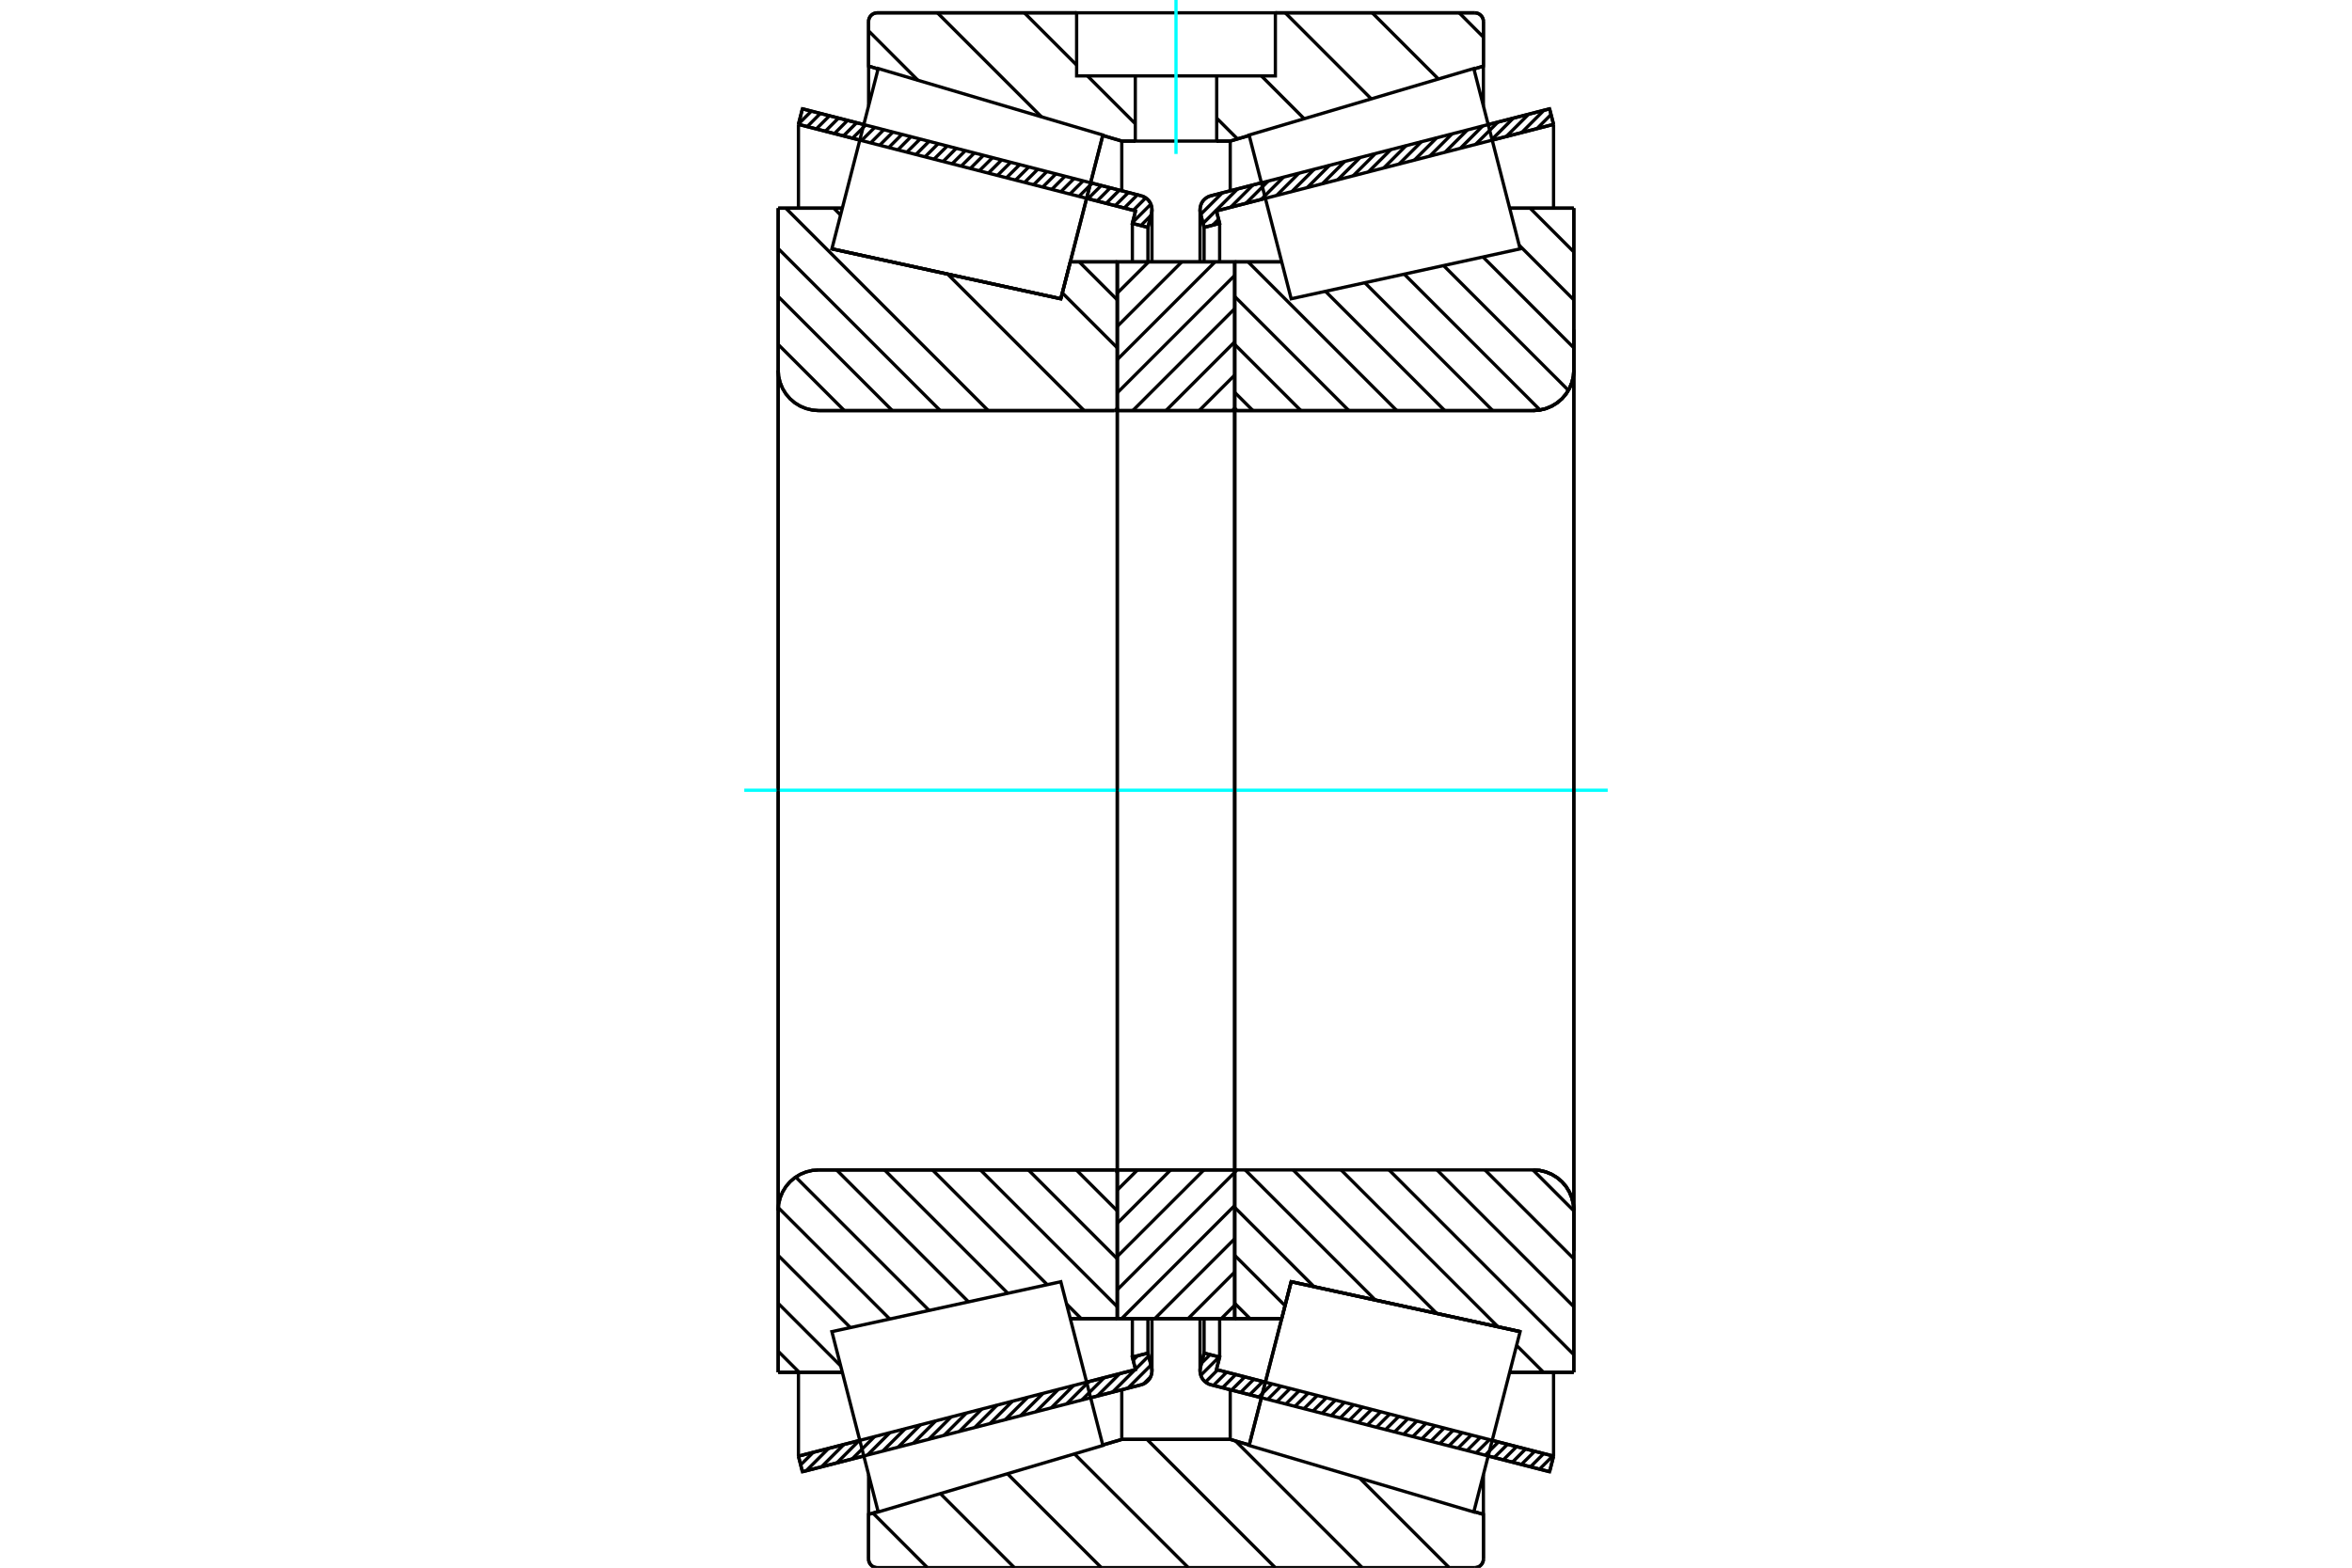<?xml version="1.0" standalone="no"?>
<!DOCTYPE svg PUBLIC "-//W3C//DTD SVG 1.1//EN"
	"http://www.w3.org/Graphics/SVG/1.1/DTD/svg11.dtd">
<svg xmlns="http://www.w3.org/2000/svg" height="100%" width="100%" viewBox="0 0 36000 24000">
	<rect x="-1800" y="-1200" width="39600" height="26400" style="fill:#FFF"/>
	<g style="fill:none; fill-rule:evenodd" transform="matrix(1 0 0 1 0 0)">
		<g style="fill:none; stroke:#000; stroke-width:50; shape-rendering:geometricPrecision">
			<line x1="23718" y1="22531" x2="22778" y2="22290"/>
			<line x1="19307" y1="21398" x2="18534" y2="21200"/>
			<line x1="23779" y1="22292" x2="23718" y2="22531"/>
			<line x1="18619" y1="20967" x2="19368" y2="21160"/>
			<line x1="22840" y1="22051" x2="23779" y2="22292"/>
			<line x1="18668" y1="20776" x2="18619" y2="20967"/>
			<line x1="18430" y1="20715" x2="18668" y2="20776"/>
			<line x1="18375" y1="20930" x2="18430" y2="20715"/>
			<polyline points="18375,20930 18369,20957 18368,20985 18371,21021 18380,21057 18394,21090 18414,21121 18439,21148 18468,21170 18500,21188 18534,21200"/>
			<line x1="18534" y1="2997" x2="19307" y2="2798"/>
			<line x1="22778" y1="1907" x2="23718" y2="1666"/>
			<polyline points="18534,2997 18500,3008 18468,3026 18439,3048 18414,3075 18394,3106 18380,3140 18371,3175 18368,3211 18369,3239 18375,3267"/>
			<line x1="18430" y1="3481" x2="18375" y2="3267"/>
			<line x1="18668" y1="3420" x2="18430" y2="3481"/>
			<line x1="18619" y1="3229" x2="18668" y2="3420"/>
			<line x1="23779" y1="1904" x2="22840" y2="2145"/>
			<line x1="19368" y1="3037" x2="18619" y2="3229"/>
			<line x1="23718" y1="1666" x2="23779" y2="1904"/>
			<line x1="18430" y1="20187" x2="18430" y2="20715"/>
			<line x1="18430" y1="3481" x2="18430" y2="4009"/>
			<line x1="18668" y1="20188" x2="18668" y2="20776"/>
			<line x1="18668" y1="3420" x2="18668" y2="4009"/>
			<line x1="23779" y1="21009" x2="23779" y2="22292"/>
			<line x1="23779" y1="1904" x2="23779" y2="3188"/>
			<line x1="18368" y1="20188" x2="18368" y2="20985"/>
			<line x1="18368" y1="3211" x2="18368" y2="4009"/>
			<line x1="17466" y1="21200" x2="16693" y2="21398"/>
			<line x1="13222" y1="22290" x2="12282" y2="22531"/>
			<polyline points="17466,21200 17500,21188 17532,21170 17561,21148 17586,21121 17606,21090 17620,21057 17629,21021 17632,20985 17631,20957 17625,20930"/>
			<line x1="17570" y1="20715" x2="17625" y2="20930"/>
			<line x1="17332" y1="20776" x2="17570" y2="20715"/>
			<line x1="17381" y1="20967" x2="17332" y2="20776"/>
			<line x1="12221" y1="22292" x2="13160" y2="22051"/>
			<line x1="16632" y1="21160" x2="17381" y2="20967"/>
			<line x1="12282" y1="22531" x2="12221" y2="22292"/>
			<line x1="12282" y1="1666" x2="13222" y2="1907"/>
			<line x1="16693" y1="2798" x2="17466" y2="2997"/>
			<line x1="12221" y1="1904" x2="12282" y2="1666"/>
			<line x1="17381" y1="3229" x2="16632" y2="3037"/>
			<line x1="13160" y1="2145" x2="12221" y2="1904"/>
			<line x1="17332" y1="3420" x2="17381" y2="3229"/>
			<line x1="17570" y1="3481" x2="17332" y2="3420"/>
			<line x1="17625" y1="3267" x2="17570" y2="3481"/>
			<polyline points="17625,3267 17631,3239 17632,3211 17629,3175 17620,3140 17606,3106 17586,3075 17561,3048 17532,3026 17500,3008 17466,2997"/>
			<line x1="17332" y1="4009" x2="17332" y2="3420"/>
			<line x1="17332" y1="20776" x2="17332" y2="20188"/>
			<line x1="12221" y1="3188" x2="12221" y2="1904"/>
			<line x1="12221" y1="22292" x2="12221" y2="21009"/>
			<line x1="17570" y1="4009" x2="17570" y2="3481"/>
			<line x1="17570" y1="20715" x2="17570" y2="20187"/>
			<line x1="17632" y1="4009" x2="17632" y2="3211"/>
			<line x1="17632" y1="20985" x2="17632" y2="20188"/>
			<line x1="18899" y1="4009" x2="19618" y2="4009"/>
			<polyline points="18899,6241 18900,6248 18901,6255 18904,6262 18907,6267 18912,6273 18917,6277 18923,6281 18930,6284 18936,6285 18943,6286"/>
			<line x1="23469" y1="6286" x2="18943" y2="6286"/>
			<polyline points="23469,6286 23566,6278 23661,6255 23751,6218 23834,6167 23908,6104 23971,6030 24022,5947 24059,5857 24082,5763 24089,5666"/>
			<line x1="24089" y1="3187" x2="24089" y2="5666"/>
			<line x1="24089" y1="3187" x2="23107" y2="3187"/>
			<line x1="23267" y1="20386" x2="23267" y2="20386"/>
			<line x1="24089" y1="21009" x2="23107" y2="21009"/>
			<line x1="24089" y1="18531" x2="24089" y2="21009"/>
			<polyline points="24089,18531 24082,18434 24059,18339 24022,18249 23971,18166 23908,18092 23834,18029 23751,17978 23661,17941 23566,17918 23469,17911"/>
			<polyline points="18943,17911 18936,17911 18930,17913 18923,17916 18917,17919 18912,17924 18907,17929 18904,17935 18901,17941 18900,17948 18899,17955"/>
			<line x1="19618" y1="20188" x2="18899" y2="20188"/>
			<line x1="19763" y1="19622" x2="19618" y2="20188"/>
			<line x1="23267" y1="20386" x2="19763" y2="19622"/>
			<line x1="23107" y1="3845" x2="23107" y2="3845"/>
			<line x1="23107" y1="20351" x2="23107" y2="20351"/>
			<polyline points="18899,6241 18900,6248 18901,6255 18904,6262 18907,6267 18912,6273 18917,6277 18923,6281 18930,6284 18936,6285 18943,6286"/>
			<polyline points="18943,17911 18936,17911 18930,17913 18923,17916 18917,17919 18912,17924 18907,17929 18904,17935 18901,17941 18900,17948 18899,17955"/>
			<polyline points="23469,6286 23566,6278 23661,6255 23751,6218 23834,6167 23908,6104 23971,6030 24022,5947 24059,5857 24082,5763 24089,5666"/>
			<polyline points="24089,18531 24082,18434 24059,18339 24022,18249 23971,18166 23908,18092 23834,18029 23751,17978 23661,17941 23566,17918 23469,17911"/>
			<line x1="17101" y1="20188" x2="16382" y2="20188"/>
			<polyline points="17101,17955 17100,17948 17099,17941 17096,17935 17093,17929 17088,17924 17083,17919 17077,17916 17070,17913 17064,17911 17057,17911"/>
			<line x1="12531" y1="17911" x2="17057" y2="17911"/>
			<polyline points="12531,17911 12434,17918 12339,17941 12249,17978 12166,18029 12092,18092 12029,18166 11978,18249 11941,18339 11918,18434 11911,18531"/>
			<line x1="11911" y1="21009" x2="11911" y2="18531"/>
			<line x1="11911" y1="21009" x2="12893" y2="21009"/>
			<line x1="12733" y1="3810" x2="12733" y2="3810"/>
			<line x1="11911" y1="3187" x2="12893" y2="3187"/>
			<line x1="11911" y1="5666" x2="11911" y2="3187"/>
			<polyline points="11911,5666 11918,5763 11941,5857 11978,5947 12029,6030 12092,6104 12166,6167 12249,6218 12339,6255 12434,6278 12531,6286"/>
			<line x1="17057" y1="6286" x2="12531" y2="6286"/>
			<polyline points="17057,6286 17064,6285 17070,6284 17077,6281 17083,6277 17088,6273 17093,6267 17096,6262 17099,6255 17100,6248 17101,6241"/>
			<line x1="16382" y1="4009" x2="17101" y2="4009"/>
			<line x1="16237" y1="4574" x2="16382" y2="4009"/>
			<line x1="12733" y1="3810" x2="16237" y2="4574"/>
			<line x1="12893" y1="20351" x2="12893" y2="20351"/>
			<line x1="12893" y1="3845" x2="12893" y2="3845"/>
			<line x1="11911" y1="18531" x2="11911" y2="5666"/>
			<line x1="22573" y1="24000" x2="13427" y2="24000"/>
			<polyline points="22573,24000 22593,23998 22614,23993 22633,23986 22651,23975 22666,23961 22680,23945 22691,23927 22699,23908 22704,23888 22705,23867"/>
			<line x1="22705" y1="23184" x2="22705" y2="23867"/>
			<line x1="18830" y1="22036" x2="19121" y2="22122"/>
			<line x1="22560" y1="23141" x2="22705" y2="23184"/>
			<line x1="17170" y1="22036" x2="18830" y2="22036"/>
			<line x1="13295" y1="23184" x2="13440" y2="23141"/>
			<line x1="16879" y1="22122" x2="17170" y2="22036"/>
			<line x1="13295" y1="23867" x2="13295" y2="23184"/>
			<polyline points="13295,23867 13296,23888 13301,23908 13309,23927 13320,23945 13334,23961 13349,23975 13367,23986 13386,23993 13407,23998 13427,24000"/>
			<line x1="13427" y1="196" x2="16479" y2="196"/>
			<line x1="19521" y1="196" x2="22573" y2="196"/>
			<polyline points="13427,196 13407,198 13386,203 13367,211 13349,222 13334,235 13320,251 13309,269 13301,288 13296,308 13295,329"/>
			<line x1="13295" y1="1012" x2="13295" y2="329"/>
			<line x1="17170" y1="2160" x2="16879" y2="2074"/>
			<line x1="13440" y1="1056" x2="13295" y2="1012"/>
			<line x1="18830" y1="2160" x2="18623" y2="2160"/>
			<line x1="17377" y1="2160" x2="17170" y2="2160"/>
			<line x1="22705" y1="1012" x2="22560" y2="1056"/>
			<line x1="19121" y1="2074" x2="18830" y2="2160"/>
			<line x1="22705" y1="329" x2="22705" y2="1012"/>
			<polyline points="22705,329 22704,308 22699,288 22691,269 22680,251 22666,235 22651,222 22633,211 22614,203 22593,198 22573,196"/>
			<line x1="17170" y1="21277" x2="17170" y2="22036"/>
			<line x1="17170" y1="2160" x2="17170" y2="2920"/>
			<line x1="18830" y1="21277" x2="18830" y2="22036"/>
			<line x1="18830" y1="2160" x2="18830" y2="2920"/>
			<line x1="13295" y1="22574" x2="13295" y2="23184"/>
			<line x1="13295" y1="1012" x2="13295" y2="1622"/>
			<line x1="22705" y1="22574" x2="22705" y2="23184"/>
			<line x1="22705" y1="1012" x2="22705" y2="1622"/>
			<line x1="17101" y1="17911" x2="18899" y2="17911"/>
			<line x1="17101" y1="20188" x2="17101" y2="17911"/>
			<line x1="18899" y1="20188" x2="17101" y2="20188"/>
			<line x1="18899" y1="17911" x2="18899" y2="20188"/>
			<line x1="18899" y1="6286" x2="17101" y2="6286"/>
			<line x1="18899" y1="4009" x2="18899" y2="6286"/>
			<line x1="17101" y1="4009" x2="18899" y2="4009"/>
			<line x1="17101" y1="6286" x2="17101" y2="4009"/>
			<line x1="18899" y1="6286" x2="18899" y2="17911"/>
			<line x1="17101" y1="6286" x2="17101" y2="17911"/>
		</g>
		<g style="fill:none; stroke:#0FF; stroke-width:50; shape-rendering:geometricPrecision">
			<line x1="11392" y1="12098" x2="24608" y2="12098"/>
		</g>
		<g style="fill:none; stroke:#000; stroke-width:50; shape-rendering:geometricPrecision">
			<line x1="22334" y1="196" x2="22705" y2="568"/>
			<line x1="21003" y1="196" x2="22016" y2="1209"/>
			<line x1="19672" y1="196" x2="20989" y2="1514"/>
			<line x1="19307" y1="1162" x2="19962" y2="1818"/>
			<line x1="18623" y1="1809" x2="18941" y2="2127"/>
			<line x1="15679" y1="196" x2="16479" y2="996"/>
			<line x1="16645" y1="1162" x2="17377" y2="1894"/>
			<line x1="14348" y1="196" x2="15941" y2="1789"/>
			<line x1="13295" y1="473" x2="14050" y2="1229"/>
			<line x1="22693" y1="23180" x2="22705" y2="23193"/>
			<line x1="20812" y1="22630" x2="22182" y2="24000"/>
			<line x1="18911" y1="22060" x2="20851" y2="24000"/>
			<line x1="17556" y1="22036" x2="19520" y2="24000"/>
			<line x1="16446" y1="22258" x2="18189" y2="24000"/>
			<line x1="15420" y1="22562" x2="16858" y2="24000"/>
			<line x1="14393" y1="22866" x2="15527" y2="24000"/>
			<line x1="13361" y1="23164" x2="14196" y2="24000"/>
			<line x1="19521" y1="196" x2="22573" y2="196"/>
			<polyline points="22705,329 22704,308 22699,288 22691,269 22680,251 22666,235 22651,222 22633,211 22614,203 22593,198 22573,196"/>
			<polyline points="22705,329 22705,1012 22560,1056"/>
			<polyline points="19121,2074 18830,2160 18623,2160"/>
			<polyline points="16479,196 13427,196 13407,198 13386,203 13367,211 13349,222 13334,235 13320,251 13309,269 13301,288 13296,308 13295,329 13295,1012 13440,1056"/>
			<polyline points="16879,2074 17170,2160 17377,2160"/>
			<polyline points="18000,22036 17170,22036 16879,22122"/>
			<polyline points="13440,23141 13295,23184 13295,23867 13296,23888 13301,23908 13309,23927 13320,23945 13334,23961 13349,23975 13367,23986 13386,23993 13407,23998 13427,24000 18000,24000"/>
			<polyline points="18000,22036 18830,22036 19121,22122"/>
			<polyline points="22560,23141 22705,23184 22705,23867"/>
			<polyline points="22573,24000 22593,23998 22614,23993 22633,23986 22651,23975 22666,23961 22680,23945 22691,23927 22699,23908 22704,23888 22705,23867"/>
			<line x1="22573" y1="24000" x2="18000" y2="24000"/>
			<line x1="16519" y1="4009" x2="17101" y2="4591"/>
			<line x1="16260" y1="4484" x2="17101" y2="5325"/>
			<line x1="15444" y1="4402" x2="15444" y2="4402"/>
			<line x1="14505" y1="4197" x2="16594" y2="6286"/>
			<line x1="13566" y1="3992" x2="13566" y2="3992"/>
			<line x1="12761" y1="3187" x2="12866" y2="3292"/>
			<line x1="12027" y1="3187" x2="15126" y2="6286"/>
			<line x1="11911" y1="3805" x2="14392" y2="6286"/>
			<line x1="11911" y1="4539" x2="13658" y2="6286"/>
			<line x1="11911" y1="5273" x2="12924" y2="6286"/>
			<line x1="16475" y1="17911" x2="17101" y2="18537"/>
			<line x1="15741" y1="17911" x2="17101" y2="19271"/>
			<line x1="15007" y1="17911" x2="17101" y2="20005"/>
			<line x1="16324" y1="19962" x2="16550" y2="20188"/>
			<line x1="14273" y1="17911" x2="16029" y2="19667"/>
			<line x1="13539" y1="17911" x2="15426" y2="19799"/>
			<line x1="12805" y1="17911" x2="14824" y2="19930"/>
			<line x1="12180" y1="18020" x2="14221" y2="20061"/>
			<line x1="11912" y1="18487" x2="13619" y2="20193"/>
			<line x1="11911" y1="19219" x2="13016" y2="20324"/>
			<line x1="11911" y1="19953" x2="12867" y2="20910"/>
			<line x1="11911" y1="20687" x2="12233" y2="21009"/>
			<polyline points="17101,12098 17101,4009 17101,6241"/>
			<polyline points="17057,6286 17064,6285 17070,6284 17077,6281 17083,6277 17088,6273 17093,6267 17096,6262 17099,6255 17100,6248 17101,6241"/>
			<line x1="17057" y1="6286" x2="12531" y2="6286"/>
			<polyline points="11911,5666 11918,5763 11941,5857 11978,5947 12029,6030 12092,6104 12166,6167 12249,6218 12339,6255 12434,6278 12531,6286"/>
			<line x1="11911" y1="5666" x2="11911" y2="3187"/>
			<line x1="11911" y1="5666" x2="11911" y2="12098"/>
			<line x1="11911" y1="3187" x2="12893" y2="3187"/>
			<line x1="16382" y1="4009" x2="17101" y2="4009"/>
			<line x1="17101" y1="20188" x2="16382" y2="20188"/>
			<line x1="12893" y1="21009" x2="11911" y2="21009"/>
			<line x1="11911" y1="12098" x2="11911" y2="18531"/>
			<line x1="11911" y1="21009" x2="11911" y2="18531"/>
			<polyline points="12531,17911 12434,17918 12339,17941 12249,17978 12166,18029 12092,18092 12029,18166 11978,18249 11941,18339 11918,18434 11911,18531"/>
			<line x1="12531" y1="17911" x2="17057" y2="17911"/>
			<polyline points="17101,17955 17100,17948 17099,17941 17096,17935 17093,17929 17088,17924 17083,17919 17077,17916 17070,17913 17064,17911 17057,17911"/>
			<polyline points="17101,17955 17101,20188 17101,12098"/>
			<line x1="23420" y1="3187" x2="24089" y2="3857"/>
			<line x1="23253" y1="3754" x2="24089" y2="4591"/>
			<line x1="22699" y1="3934" x2="24089" y2="5325"/>
			<line x1="22096" y1="4066" x2="24006" y2="5975"/>
			<line x1="21494" y1="4197" x2="23573" y2="6277"/>
			<line x1="20891" y1="4329" x2="22848" y2="6286"/>
			<line x1="20288" y1="4460" x2="22114" y2="6286"/>
			<line x1="19103" y1="4009" x2="21380" y2="6286"/>
			<line x1="18899" y1="4539" x2="20646" y2="6286"/>
			<line x1="18899" y1="5273" x2="19912" y2="6286"/>
			<line x1="18899" y1="6007" x2="19178" y2="6286"/>
			<line x1="23463" y1="17911" x2="24089" y2="18537"/>
			<line x1="22729" y1="17911" x2="24089" y2="19271"/>
			<line x1="21995" y1="17911" x2="24089" y2="20005"/>
			<line x1="21261" y1="17911" x2="24089" y2="20739"/>
			<line x1="20527" y1="17911" x2="22928" y2="20312"/>
			<line x1="23213" y1="20597" x2="23625" y2="21009"/>
			<line x1="19793" y1="17911" x2="21989" y2="20107"/>
			<line x1="19059" y1="17911" x2="21051" y2="19903"/>
			<line x1="18899" y1="18485" x2="20112" y2="19698"/>
			<line x1="18899" y1="19219" x2="19669" y2="19989"/>
			<line x1="18899" y1="19953" x2="19134" y2="20188"/>
			<polyline points="18899,12098 18899,4009 18899,6241 18900,6248 18901,6255 18904,6262 18907,6267 18912,6273 18917,6277 18923,6281 18930,6284 18936,6285 18943,6286 23469,6286 23566,6278 23661,6255 23751,6218 23834,6167 23908,6104 23971,6030 24022,5947 24059,5857 24082,5763 24089,5666 24089,3187"/>
			<line x1="24089" y1="5666" x2="24089" y2="12098"/>
			<line x1="24089" y1="3187" x2="23107" y2="3187"/>
			<line x1="19618" y1="4009" x2="18899" y2="4009"/>
			<line x1="18899" y1="20188" x2="19618" y2="20188"/>
			<line x1="23107" y1="21009" x2="24089" y2="21009"/>
			<line x1="24089" y1="12098" x2="24089" y2="18531"/>
			<polyline points="24089,21009 24089,18531 24082,18434 24059,18339 24022,18249 23971,18166 23908,18092 23834,18029 23751,17978 23661,17941 23566,17918 23469,17911 18943,17911 18936,17911 18930,17913 18923,17916 18917,17919 18912,17924 18907,17929 18904,17935 18901,17941 18900,17948 18899,17955 18899,20188 18899,12098"/>
			<line x1="18899" y1="19981" x2="18692" y2="20188"/>
			<line x1="18899" y1="19473" x2="18184" y2="20188"/>
			<line x1="18899" y1="18964" x2="17675" y2="20188"/>
			<line x1="18899" y1="18455" x2="17167" y2="20188"/>
			<line x1="18899" y1="17947" x2="17101" y2="19745"/>
			<line x1="18427" y1="17911" x2="17101" y2="19236"/>
			<line x1="17918" y1="17911" x2="17101" y2="18728"/>
			<line x1="17410" y1="17911" x2="17101" y2="18219"/>
			<line x1="18899" y1="6250" x2="18864" y2="6286"/>
			<line x1="18899" y1="5742" x2="18355" y2="6286"/>
			<line x1="18899" y1="5233" x2="17846" y2="6286"/>
			<line x1="18899" y1="4725" x2="17338" y2="6286"/>
			<line x1="18899" y1="4216" x2="17101" y2="6014"/>
			<line x1="18598" y1="4009" x2="17101" y2="5505"/>
			<line x1="18089" y1="4009" x2="17101" y2="4997"/>
			<line x1="17581" y1="4009" x2="17101" y2="4488"/>
			<polyline points="17101,6286 17101,4009 18899,4009 18899,6286 17101,6286"/>
			<polyline points="17101,17911 18899,17911 18899,20188 17101,20188 17101,17911"/>
			<polyline points="18000,2160 18623,2160 18623,1162 19521,1162 19521,196 16479,196 16479,1162 17377,1162 18623,1162"/>
			<polyline points="17377,1162 17377,2160 18000,2160"/>
		</g>
		<g style="fill:none; stroke:#0FF; stroke-width:50; shape-rendering:geometricPrecision">
			<line x1="18000" y1="2357" x2="18000" y2="0"/>
		</g>
		<g style="fill:none; stroke:#000; stroke-width:50; shape-rendering:geometricPrecision">
			<line x1="24089" y1="19151" x2="24089" y2="5046"/>
			<line x1="18899" y1="17955" x2="18899" y2="6241"/>
			<polyline points="16559,3321 16237,4574 12733,3810 12733,3810"/>
			<polyline points="16881,2067 16881,2067 16559,3321"/>
			<polyline points="19441,20875 19763,19622 23267,20386 23267,20386"/>
			<polyline points="19119,22129 19119,22129 19441,20875"/>
			<polyline points="16559,20875 16881,22129 13442,23147 13087,21767 12733,20386 16237,19622 16559,20875"/>
			<polyline points="16559,3321 16237,4574 12733,3810 13087,2430 13442,1049 16881,2067 16559,3321"/>
			<polyline points="19441,20875 19763,19622 23267,20386 22913,21767 22558,23147 19119,22129 19441,20875"/>
			<polyline points="19441,3321 19119,2067 22558,1049 22913,2430 23267,3810 19763,4574 19441,3321"/>
			<line x1="17612" y1="21077" x2="17503" y2="21187"/>
			<line x1="17617" y1="20898" x2="17263" y2="21252"/>
			<line x1="17582" y1="20759" x2="17379" y2="20962"/>
			<line x1="17371" y1="20970" x2="17029" y2="21312"/>
			<line x1="17411" y1="20756" x2="17344" y2="20823"/>
			<line x1="17137" y1="21030" x2="16795" y2="21372"/>
			<line x1="16902" y1="21090" x2="16560" y2="21432"/>
			<line x1="16668" y1="21150" x2="16326" y2="21493"/>
			<line x1="16433" y1="21210" x2="16091" y2="21553"/>
			<line x1="16199" y1="21271" x2="15857" y2="21613"/>
			<line x1="15965" y1="21331" x2="15622" y2="21673"/>
			<line x1="15730" y1="21391" x2="15388" y2="21733"/>
			<line x1="15496" y1="21451" x2="15153" y2="21794"/>
			<line x1="15261" y1="21511" x2="14919" y2="21854"/>
			<line x1="15027" y1="21572" x2="14684" y2="21914"/>
			<line x1="14792" y1="21632" x2="14450" y2="21974"/>
			<line x1="14558" y1="21692" x2="14216" y2="22034"/>
			<line x1="14323" y1="21752" x2="13981" y2="22095"/>
			<line x1="14089" y1="21812" x2="13747" y2="22155"/>
			<line x1="13855" y1="21873" x2="13512" y2="22215"/>
			<line x1="13620" y1="21933" x2="13278" y2="22275"/>
			<line x1="13386" y1="21993" x2="13043" y2="22335"/>
			<line x1="13151" y1="22053" x2="12809" y2="22396"/>
			<line x1="12917" y1="22113" x2="12574" y2="22456"/>
			<line x1="12682" y1="22174" x2="12340" y2="22516"/>
			<line x1="12448" y1="22234" x2="12255" y2="22426"/>
			<line x1="17617" y1="3298" x2="17462" y2="3454"/>
			<line x1="17615" y1="3126" x2="17335" y2="3406"/>
			<line x1="17537" y1="3029" x2="17347" y2="3220"/>
			<line x1="17410" y1="2982" x2="17208" y2="3185"/>
			<line x1="17272" y1="2947" x2="17069" y2="3149"/>
			<line x1="17133" y1="2911" x2="16931" y2="3114"/>
			<line x1="16994" y1="2875" x2="16792" y2="3078"/>
			<line x1="16856" y1="2840" x2="16653" y2="3042"/>
			<line x1="16717" y1="2804" x2="16515" y2="3007"/>
			<line x1="16578" y1="2769" x2="16376" y2="2971"/>
			<line x1="16440" y1="2733" x2="16237" y2="2936"/>
			<line x1="16301" y1="2697" x2="16099" y2="2900"/>
			<line x1="16162" y1="2662" x2="15960" y2="2864"/>
			<line x1="16024" y1="2626" x2="15821" y2="2829"/>
			<line x1="15885" y1="2591" x2="15683" y2="2793"/>
			<line x1="15747" y1="2555" x2="15544" y2="2758"/>
			<line x1="15608" y1="2519" x2="15405" y2="2722"/>
			<line x1="15469" y1="2484" x2="15267" y2="2686"/>
			<line x1="15331" y1="2448" x2="15128" y2="2651"/>
			<line x1="15192" y1="2413" x2="14989" y2="2615"/>
			<line x1="15053" y1="2377" x2="14851" y2="2580"/>
			<line x1="14915" y1="2341" x2="14712" y2="2544"/>
			<line x1="14776" y1="2306" x2="14573" y2="2508"/>
			<line x1="14637" y1="2270" x2="14435" y2="2473"/>
			<line x1="14499" y1="2235" x2="14296" y2="2437"/>
			<line x1="14360" y1="2199" x2="14158" y2="2402"/>
			<line x1="14221" y1="2163" x2="14019" y2="2366"/>
			<line x1="14083" y1="2128" x2="13880" y2="2330"/>
			<line x1="13944" y1="2092" x2="13742" y2="2295"/>
			<line x1="13805" y1="2057" x2="13603" y2="2259"/>
			<line x1="13667" y1="2021" x2="13464" y2="2224"/>
			<line x1="13528" y1="1985" x2="13326" y2="2188"/>
			<line x1="13389" y1="1950" x2="13187" y2="2152"/>
			<line x1="13251" y1="1914" x2="13048" y2="2117"/>
			<line x1="13112" y1="1879" x2="12910" y2="2081"/>
			<line x1="12973" y1="1843" x2="12771" y2="2046"/>
			<line x1="12835" y1="1807" x2="12632" y2="2010"/>
			<line x1="12696" y1="1772" x2="12494" y2="1974"/>
			<line x1="12557" y1="1736" x2="12355" y2="1939"/>
			<line x1="12419" y1="1701" x2="12223" y2="1897"/>
			<polyline points="12221,1904 12282,1666 17466,2997"/>
			<polyline points="17625,3267 17631,3232 17632,3197 17627,3163 17617,3130 17602,3098 17582,3070 17557,3045 17529,3024 17499,3008 17466,2997"/>
			<polyline points="17625,3267 17570,3481 17332,3420 17381,3229 12221,1904"/>
			<polyline points="12221,22292 17381,20967 17332,20776 17570,20715 17625,20930"/>
			<polyline points="17466,21200 17499,21189 17529,21172 17557,21151 17582,21126 17602,21098 17617,21067 17627,21033 17632,20999 17631,20964 17625,20930"/>
			<polyline points="17466,21200 12282,22531 12221,22292"/>
			<line x1="23724" y1="22506" x2="23703" y2="22527"/>
			<line x1="23767" y1="22289" x2="23565" y2="22491"/>
			<line x1="23628" y1="22253" x2="23426" y2="22456"/>
			<line x1="23490" y1="22218" x2="23287" y2="22420"/>
			<line x1="23351" y1="22182" x2="23149" y2="22385"/>
			<line x1="23213" y1="22147" x2="23010" y2="22349"/>
			<line x1="23074" y1="22111" x2="22871" y2="22313"/>
			<line x1="22935" y1="22075" x2="22733" y2="22278"/>
			<line x1="22797" y1="22040" x2="22594" y2="22242"/>
			<line x1="22658" y1="22004" x2="22455" y2="22207"/>
			<line x1="22519" y1="21969" x2="22317" y2="22171"/>
			<line x1="22381" y1="21933" x2="22178" y2="22135"/>
			<line x1="22242" y1="21897" x2="22039" y2="22100"/>
			<line x1="22103" y1="21862" x2="21901" y2="22064"/>
			<line x1="21965" y1="21826" x2="21762" y2="22029"/>
			<line x1="21826" y1="21791" x2="21624" y2="21993"/>
			<line x1="21687" y1="21755" x2="21485" y2="21957"/>
			<line x1="21549" y1="21719" x2="21346" y2="21922"/>
			<line x1="21410" y1="21684" x2="21208" y2="21886"/>
			<line x1="21271" y1="21648" x2="21069" y2="21851"/>
			<line x1="21133" y1="21613" x2="20930" y2="21815"/>
			<line x1="20994" y1="21577" x2="20792" y2="21779"/>
			<line x1="20855" y1="21541" x2="20653" y2="21744"/>
			<line x1="20717" y1="21506" x2="20514" y2="21708"/>
			<line x1="20578" y1="21470" x2="20376" y2="21673"/>
			<line x1="20439" y1="21435" x2="20237" y2="21637"/>
			<line x1="20301" y1="21399" x2="20098" y2="21601"/>
			<line x1="20162" y1="21363" x2="19960" y2="21566"/>
			<line x1="20023" y1="21328" x2="19821" y2="21530"/>
			<line x1="19885" y1="21292" x2="19682" y2="21495"/>
			<line x1="19746" y1="21257" x2="19544" y2="21459"/>
			<line x1="19607" y1="21221" x2="19405" y2="21423"/>
			<line x1="19469" y1="21185" x2="19266" y2="21388"/>
			<line x1="19330" y1="21150" x2="19128" y2="21352"/>
			<line x1="19192" y1="21114" x2="18989" y2="21317"/>
			<line x1="19053" y1="21079" x2="18850" y2="21281"/>
			<line x1="18914" y1="21043" x2="18712" y2="21245"/>
			<line x1="18776" y1="21007" x2="18573" y2="21210"/>
			<line x1="18637" y1="20972" x2="18451" y2="21158"/>
			<line x1="18660" y1="20774" x2="18379" y2="21055"/>
			<line x1="18522" y1="20739" x2="18390" y2="20870"/>
			<line x1="23776" y1="1892" x2="23759" y2="1910"/>
			<line x1="23741" y1="1753" x2="23524" y2="1970"/>
			<line x1="23632" y1="1688" x2="23290" y2="2030"/>
			<line x1="23398" y1="1748" x2="23055" y2="2090"/>
			<line x1="23163" y1="1808" x2="22821" y2="2150"/>
			<line x1="22929" y1="1868" x2="22586" y2="2210"/>
			<line x1="22694" y1="1928" x2="22352" y2="2271"/>
			<line x1="22460" y1="1989" x2="22118" y2="2331"/>
			<line x1="22225" y1="2049" x2="21883" y2="2391"/>
			<line x1="21991" y1="2109" x2="21649" y2="2451"/>
			<line x1="21757" y1="2169" x2="21414" y2="2511"/>
			<line x1="21522" y1="2229" x2="21180" y2="2572"/>
			<line x1="21288" y1="2290" x2="20945" y2="2632"/>
			<line x1="21053" y1="2350" x2="20711" y2="2692"/>
			<line x1="20819" y1="2410" x2="20476" y2="2752"/>
			<line x1="20584" y1="2470" x2="20242" y2="2812"/>
			<line x1="20350" y1="2530" x2="20008" y2="2873"/>
			<line x1="20115" y1="2591" x2="19773" y2="2933"/>
			<line x1="19881" y1="2651" x2="19539" y2="2993"/>
			<line x1="19646" y1="2711" x2="19304" y2="3053"/>
			<line x1="19412" y1="2771" x2="19070" y2="3113"/>
			<line x1="19178" y1="2831" x2="18835" y2="3174"/>
			<line x1="18652" y1="3357" x2="18561" y2="3448"/>
			<line x1="18943" y1="2892" x2="18414" y2="3421"/>
			<line x1="18709" y1="2952" x2="18378" y2="3282"/>
			<polyline points="23779,1904 23718,1666 18534,2997 18501,3008 18471,3024 18443,3045 18418,3070 18398,3098 18383,3130 18373,3163 18368,3197 18369,3232 18375,3267 18430,3481 18668,3420 18619,3229 23779,1904"/>
			<polyline points="23779,22292 18619,20967 18668,20776 18430,20715 18375,20930 18369,20964 18368,20999 18373,21033 18383,21067 18398,21098 18418,21126 18443,21151 18471,21172 18501,21189 18534,21200 23718,22531 23779,22292"/>
		</g>
	</g>
</svg>
